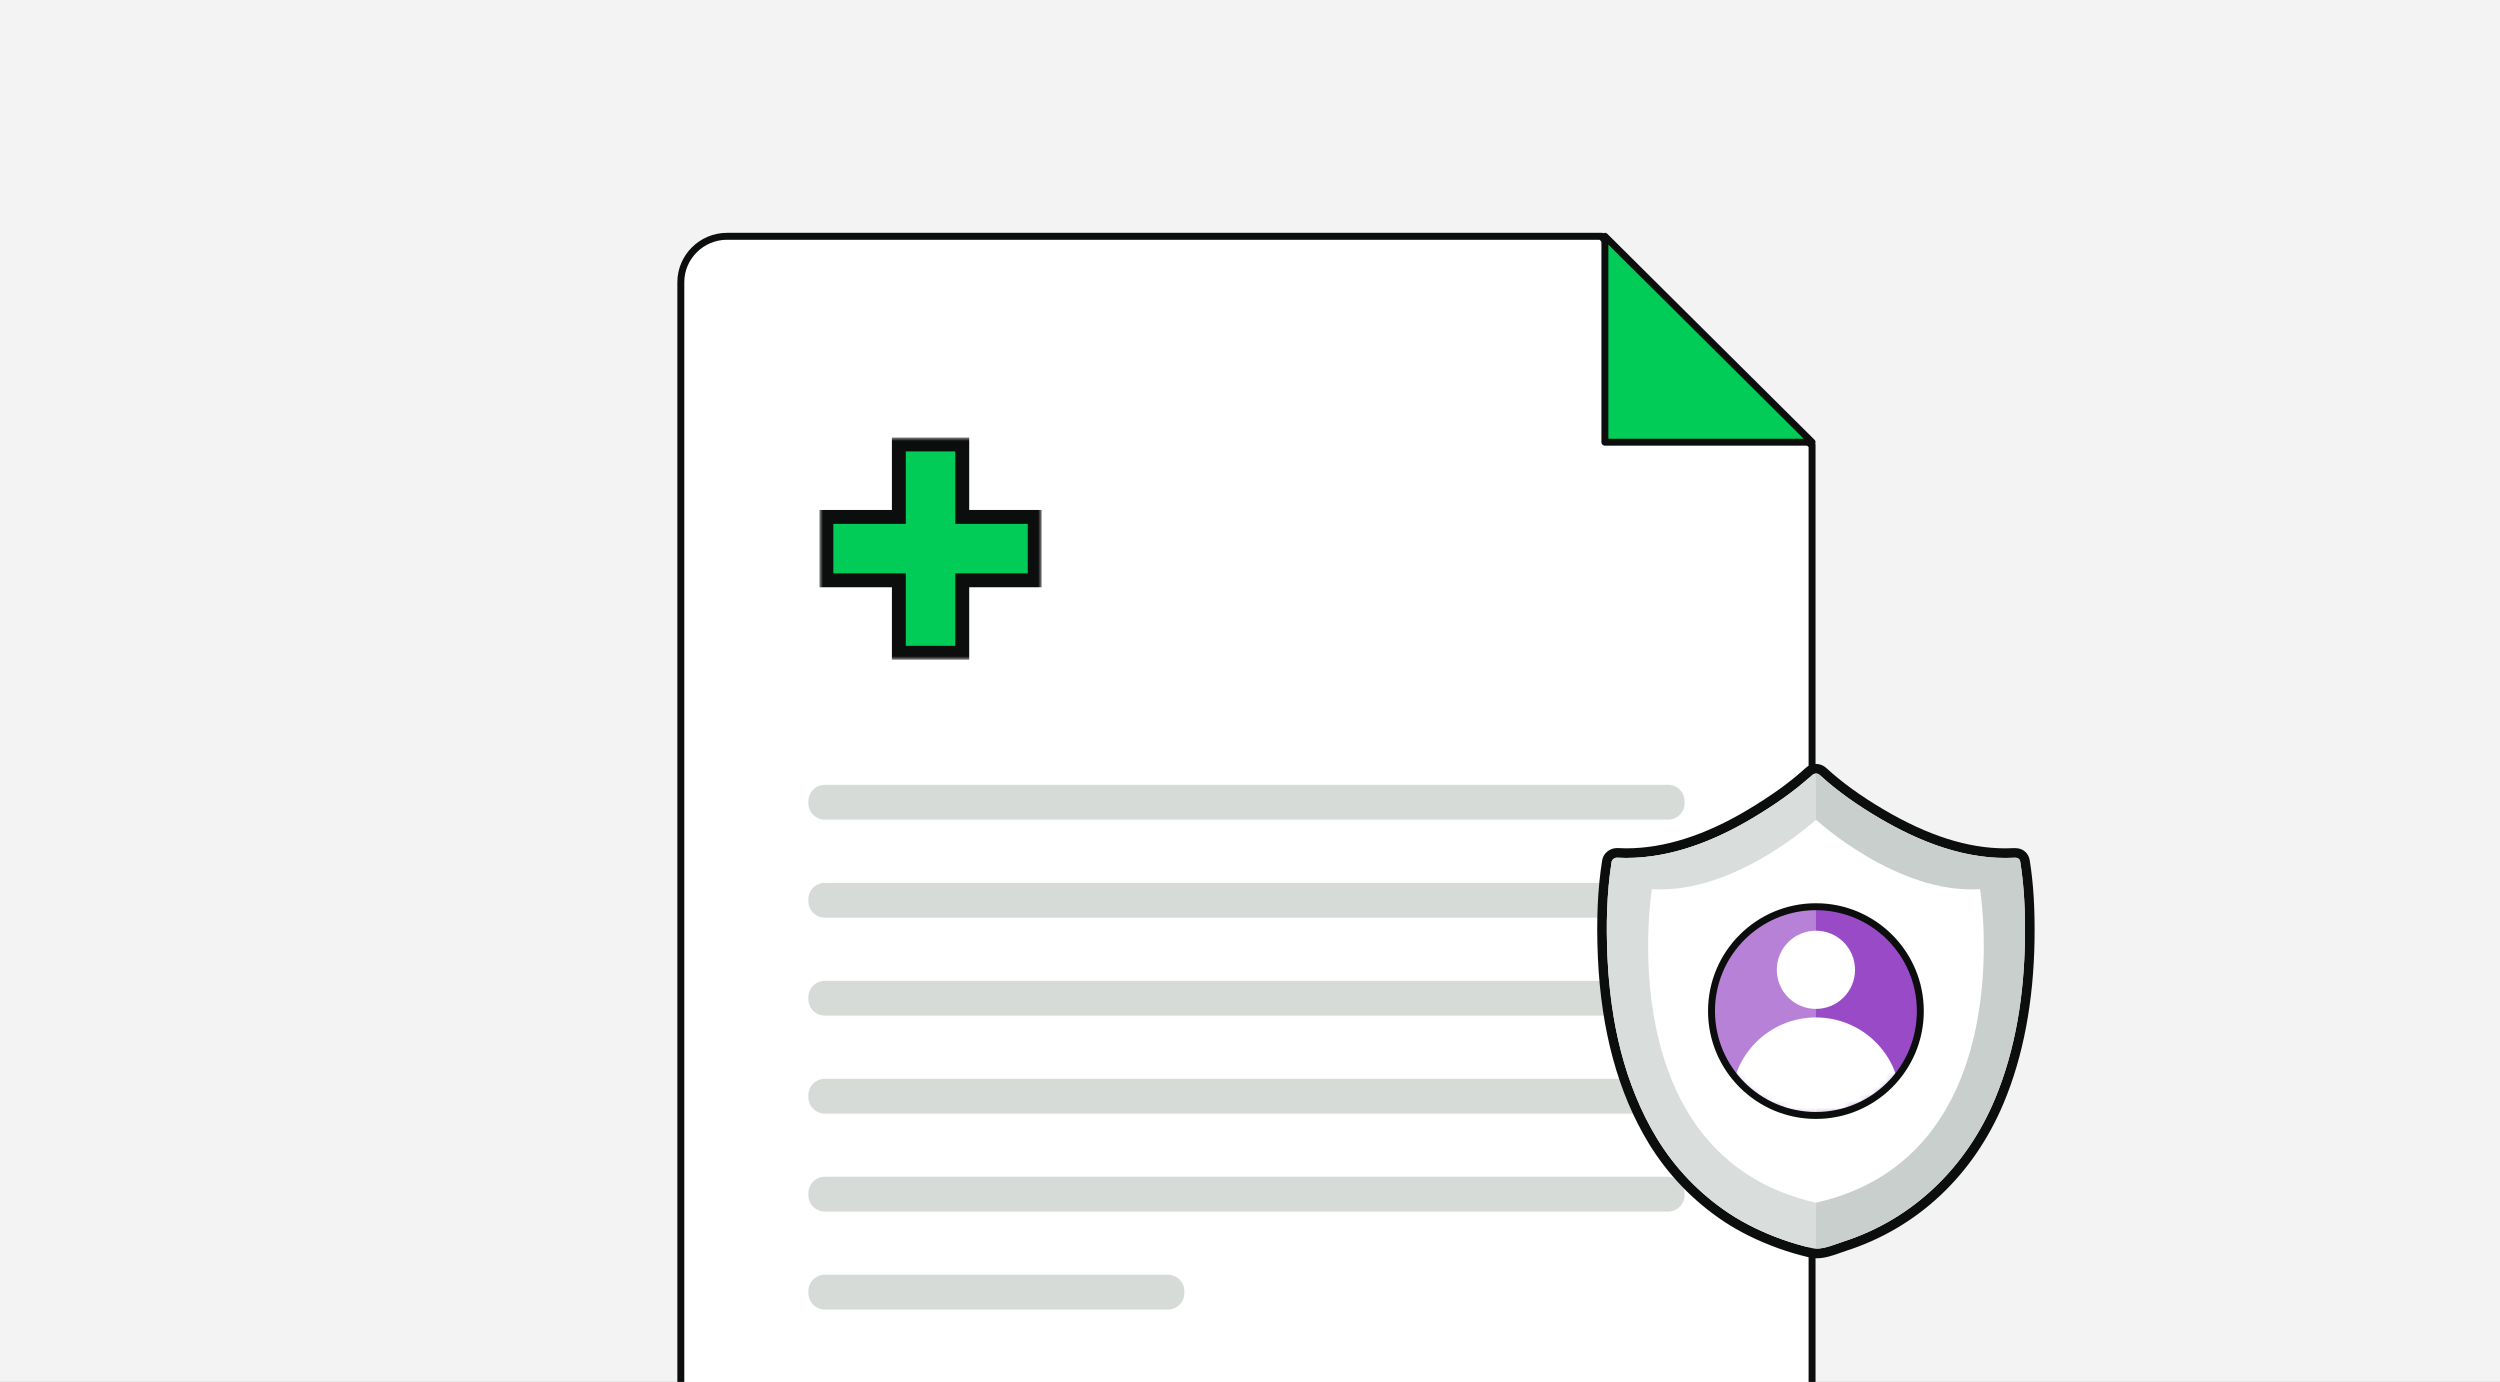 <svg width="360" height="199" viewBox="0 0 360 199" fill="none" xmlns="http://www.w3.org/2000/svg">
<rect x="0" y="0" width="360" height="199" fill="#333333" stroke="none"/>
<g clip-path="url(#clip0_1270_95)">
<rect width="360" height="199" fill="#F2F3F2"/>
<path d="M260.937 259.811V64.173L230.546 34.027H104.688C101.033 34.027 98.039 37.002 98.039 40.635V259.811C98.039 263.444 101.033 266.42 104.688 266.42H254.288C257.943 266.42 260.937 263.444 260.937 259.811Z" fill="white" stroke="#0C0E0D" stroke-miterlimit="10"/>
<path d="M240.203 113.011H118.78C117.468 113.011 116.405 114.069 116.405 115.373V115.665C116.405 116.969 117.468 118.026 118.78 118.026H240.203C241.515 118.026 242.579 116.969 242.579 115.665V115.373C242.579 114.069 241.515 113.011 240.203 113.011Z" fill="#D7DBD8"/>
<path d="M240.203 127.127H118.78C117.468 127.127 116.405 128.184 116.405 129.488V129.781C116.405 131.085 117.468 132.142 118.78 132.142H240.203C241.515 132.142 242.579 131.085 242.579 129.781V129.488C242.579 128.184 241.515 127.127 240.203 127.127Z" fill="#D7DBD8"/>
<path d="M240.203 141.236H118.78C117.468 141.236 116.405 142.293 116.405 143.597V143.889C116.405 145.193 117.468 146.25 118.78 146.25H240.203C241.515 146.25 242.579 145.193 242.579 143.889V143.597C242.579 142.293 241.515 141.236 240.203 141.236Z" fill="#D7DBD8"/>
<path d="M240.203 155.344H118.78C117.468 155.344 116.405 156.401 116.405 157.705V157.998C116.405 159.302 117.468 160.359 118.78 160.359H240.203C241.515 160.359 242.579 159.302 242.579 157.998V157.705C242.579 156.401 241.515 155.344 240.203 155.344Z" fill="#D7DBD8"/>
<path d="M240.203 169.452H118.78C117.468 169.452 116.405 170.509 116.405 171.813V172.106C116.405 173.41 117.468 174.467 118.78 174.467H240.203C241.515 174.467 242.579 173.41 242.579 172.106V171.813C242.579 170.509 241.515 169.452 240.203 169.452Z" fill="#D7DBD8"/>
<path d="M168.169 183.561H118.78C117.468 183.561 116.405 184.618 116.405 185.922V186.214C116.405 187.518 117.468 188.575 118.78 188.575H168.169C169.481 188.575 170.545 187.518 170.545 186.214V185.922C170.545 184.618 169.481 183.561 168.169 183.561Z" fill="#D7DBD8"/>
<path d="M231.105 34.027V63.676H260.937L231.105 34.027Z" fill="#00CC57" stroke="#0C0E0D" stroke-linecap="round" stroke-linejoin="round"/>
<mask id="path-9-outside-1_1270_95" maskUnits="userSpaceOnUse" x="118" y="63" width="32" height="32" fill="black">
<rect fill="white" x="118" y="63" width="32" height="32"/>
<path d="M138.565 74.435H149V83.565H138.565V94H129.435V83.565H119V74.435H129.435V64H138.565V74.435Z"/>
</mask>
<path d="M138.565 74.435H149V83.565H138.565V94H129.435V83.565H119V74.435H129.435V64H138.565V74.435Z" fill="#00CC57"/>
<path d="M138.565 74.435H137.565V75.435H138.565V74.435ZM149 74.435H150V73.435H149V74.435ZM149 83.565V84.565H150V83.565H149ZM138.565 83.565V82.565H137.565V83.565H138.565ZM138.565 94V95H139.565V94H138.565ZM129.435 94H128.435V95H129.435V94ZM129.435 83.565H130.435V82.565H129.435V83.565ZM119 83.565H118V84.565H119V83.565ZM119 74.435V73.435H118V74.435H119ZM129.435 74.435V75.435H130.435V74.435H129.435ZM129.435 64V63H128.435V64H129.435ZM138.565 64H139.565V63H138.565V64ZM138.565 74.435V75.435H149V74.435V73.435H138.565V74.435ZM149 74.435H148V83.565H149H150V74.435H149ZM149 83.565V82.565H138.565V83.565V84.565H149V83.565ZM138.565 83.565H137.565V94H138.565H139.565V83.565H138.565ZM138.565 94V93H129.435V94V95H138.565V94ZM129.435 94H130.435V83.565H129.435H128.435V94H129.435ZM129.435 83.565V82.565H119V83.565V84.565H129.435V83.565ZM119 83.565H120V74.435H119H118V83.565H119ZM119 74.435V75.435H129.435V74.435V73.435H119V74.435ZM129.435 74.435H130.435V64H129.435H128.435V74.435H129.435ZM129.435 64V65H138.565V64V63H129.435V64ZM138.565 64H137.565V74.435H138.565H139.565V64H138.565Z" fill="#0C0E0D" mask="url(#path-9-outside-1_1270_95)"/>
<path d="M261.499 111.388C261.697 111.388 261.892 111.463 262.054 111.614C264.637 113.985 267.604 116.032 270.619 117.808C276.141 121.056 282.321 123.55 288.792 123.55C289.244 123.55 289.7 123.539 290.152 123.515C290.168 123.515 290.18 123.515 290.196 123.515C290.255 123.515 290.311 123.523 290.366 123.531C290.628 123.566 290.858 123.737 290.914 124.094C291.509 127.786 291.644 131.593 291.588 135.324C291.473 143.133 290.291 151.036 287.264 158.277C283.198 168.009 275.522 175.563 265.394 178.807C264.284 179.164 262.848 179.807 261.594 179.807C261.356 179.807 261.122 179.783 260.904 179.731C259.432 179.378 257.976 178.966 256.552 178.45C253.906 177.491 251.339 176.281 248.987 174.727C244.77 171.931 241.224 168.239 238.594 163.916C233.845 156.112 231.877 146.888 231.477 137.843C231.274 133.286 231.35 128.607 232.08 124.094C232.131 123.777 232.496 123.515 232.81 123.515C232.822 123.515 232.829 123.515 232.841 123.515C233.298 123.539 233.754 123.55 234.206 123.55C240.652 123.55 246.892 121.088 252.375 117.808C255.382 116.008 258.353 113.993 260.939 111.614C261.102 111.463 261.3 111.388 261.495 111.388M261.499 110C260.947 110 260.416 110.21 260.003 110.591C257.794 112.621 255.144 114.533 251.665 116.615C245.512 120.295 239.637 122.159 234.21 122.159C233.778 122.159 233.345 122.147 232.921 122.123C232.885 122.123 232.849 122.123 232.814 122.123C231.794 122.123 230.874 122.888 230.715 123.868C230.061 127.925 229.858 132.517 230.096 137.902C230.564 148.427 233.024 157.421 237.411 164.634C240.129 169.099 243.866 172.99 248.225 175.881C250.514 177.396 253.081 178.665 256.08 179.755C257.417 180.239 258.889 180.675 260.578 181.08C260.896 181.155 261.237 181.195 261.594 181.195C262.8 181.195 263.994 180.77 265.049 180.394C265.323 180.294 265.585 180.203 265.815 180.128C276.105 176.828 284.174 169.258 288.542 158.809C291.35 152.091 292.838 144.195 292.973 135.344C293.04 130.863 292.818 127.219 292.279 123.872C292.132 122.964 291.473 122.297 290.589 122.163C290.454 122.139 290.323 122.127 290.192 122.127C290.152 122.127 290.113 122.127 290.073 122.127C289.648 122.151 289.216 122.163 288.788 122.163C283.381 122.163 277.664 120.346 271.321 116.615C267.993 114.656 265.267 112.689 262.99 110.595C262.574 110.214 262.042 110.004 261.495 110.004L261.499 110Z" fill="#0C0E0D"/>
<path d="M290.152 124.296C275.669 125.24 261.499 112.169 261.499 112.169C261.499 112.169 247.329 125.24 232.845 124.296C232.845 124.296 225.288 170.86 261.499 179.053C297.709 170.856 290.152 124.296 290.152 124.296Z" fill="#C9CFCC"/>
<path d="M285.126 128.036C273.182 128.813 261.499 118.034 261.499 118.034C261.499 118.034 249.816 128.813 237.872 128.036C237.872 128.036 231.639 166.431 261.499 173.192C291.358 166.435 285.126 128.036 285.126 128.036Z" fill="white"/>
<path d="M290.152 123.507C283.19 123.888 276.526 121.282 270.619 117.804C267.604 116.032 264.637 113.985 262.054 111.61C261.729 111.309 261.269 111.309 260.939 111.61C258.353 113.989 255.382 116.004 252.375 117.804C246.508 121.31 239.772 123.888 232.841 123.507C232.524 123.491 232.135 123.757 232.084 124.086C231.354 128.603 231.278 133.278 231.481 137.835C231.881 146.876 233.849 156.104 238.597 163.909C241.228 168.231 244.778 171.923 248.991 174.719C251.339 176.277 253.91 177.483 256.556 178.443C257.976 178.958 259.436 179.37 260.908 179.723C262.292 180.057 264.077 179.224 265.398 178.799C275.522 175.552 283.198 168.001 287.268 158.269C290.295 151.032 291.473 143.125 291.592 135.316C291.648 131.585 291.513 127.778 290.918 124.086C290.755 123.087 289.24 123.511 289.399 124.502C290.069 128.646 290.148 133.821 289.922 138.311C289.458 147.503 287.296 156.893 282.083 164.603C279.104 169.008 275.046 172.562 270.353 175.04C267.62 176.484 264.68 177.487 261.681 178.209C261.058 178.359 260.067 177.891 259.464 177.725C258.746 177.523 258.036 177.292 257.326 177.051C255.83 176.539 254.374 175.909 252.962 175.199C243.596 170.488 237.836 161.529 235.134 151.643C233.476 145.583 232.901 139.25 232.992 132.981C233.032 130.225 233.218 126.933 233.611 124.502C233.357 124.697 233.103 124.887 232.853 125.081C239.946 125.47 246.789 122.868 252.835 119.367C256.088 117.483 259.289 115.274 262.062 112.724H260.947C263.728 115.278 266.93 117.455 270.175 119.367C276.181 122.9 283.099 125.47 290.156 125.081C291.164 125.026 291.172 123.451 290.156 123.507H290.152Z" fill="#C9CFCC"/>
<path d="M261.491 160.625C269.794 160.625 276.526 153.896 276.526 145.595C276.526 137.295 269.794 130.566 261.491 130.566C253.187 130.566 246.456 137.295 246.456 145.595C246.456 153.896 253.187 160.625 261.491 160.625Z" fill="#994BC7"/>
<mask id="mask0_1270_95" style="mask-type:luminance" maskUnits="userSpaceOnUse" x="246" y="130" width="31" height="31">
<path d="M261.491 160.625C269.794 160.625 276.526 153.896 276.526 145.595C276.526 137.295 269.794 130.566 261.491 130.566C253.187 130.566 246.456 137.295 246.456 145.595C246.456 153.896 253.187 160.625 261.491 160.625Z" fill="white"/>
</mask>
<g mask="url(#mask0_1270_95)">
<path d="M261.491 145.282C264.602 145.282 267.124 142.761 267.124 139.651C267.124 136.541 264.602 134.02 261.491 134.02C258.38 134.02 255.858 136.541 255.858 139.651C255.858 142.761 258.38 145.282 261.491 145.282Z" fill="white"/>
<path d="M261.491 170.876C268.221 170.876 273.677 165.422 273.677 158.694C273.677 151.966 268.221 146.511 261.491 146.511C254.76 146.511 249.304 151.966 249.304 158.694C249.304 165.422 254.76 170.876 261.491 170.876Z" fill="white"/>
</g>
<path opacity="0.3" d="M252.375 117.804C246.508 121.31 239.772 123.888 232.841 123.507C232.524 123.491 232.135 123.757 232.084 124.086C231.354 128.603 231.278 133.278 231.481 137.835C231.881 146.876 233.849 156.104 238.597 163.908C241.228 168.231 244.778 171.923 248.991 174.719C251.339 176.277 253.91 177.483 256.556 178.442C257.976 178.958 259.436 179.37 260.908 179.723C261.098 179.771 261.296 179.791 261.499 179.799V111.388C261.3 111.388 261.106 111.463 260.943 111.614C258.357 113.993 255.386 116.008 252.379 117.808L252.375 117.804Z" fill="white"/>
<path d="M261.491 160.625C269.794 160.625 276.526 153.896 276.526 145.595C276.526 137.295 269.794 130.566 261.491 130.566C253.187 130.566 246.456 137.295 246.456 145.595C246.456 153.896 253.187 160.625 261.491 160.625Z" stroke="#0C0E0D" stroke-miterlimit="10"/>
</g>
<defs>
<clipPath id="clip0_1270_95">
<rect width="360" height="199" fill="white"/>
</clipPath>
</defs>
</svg>
